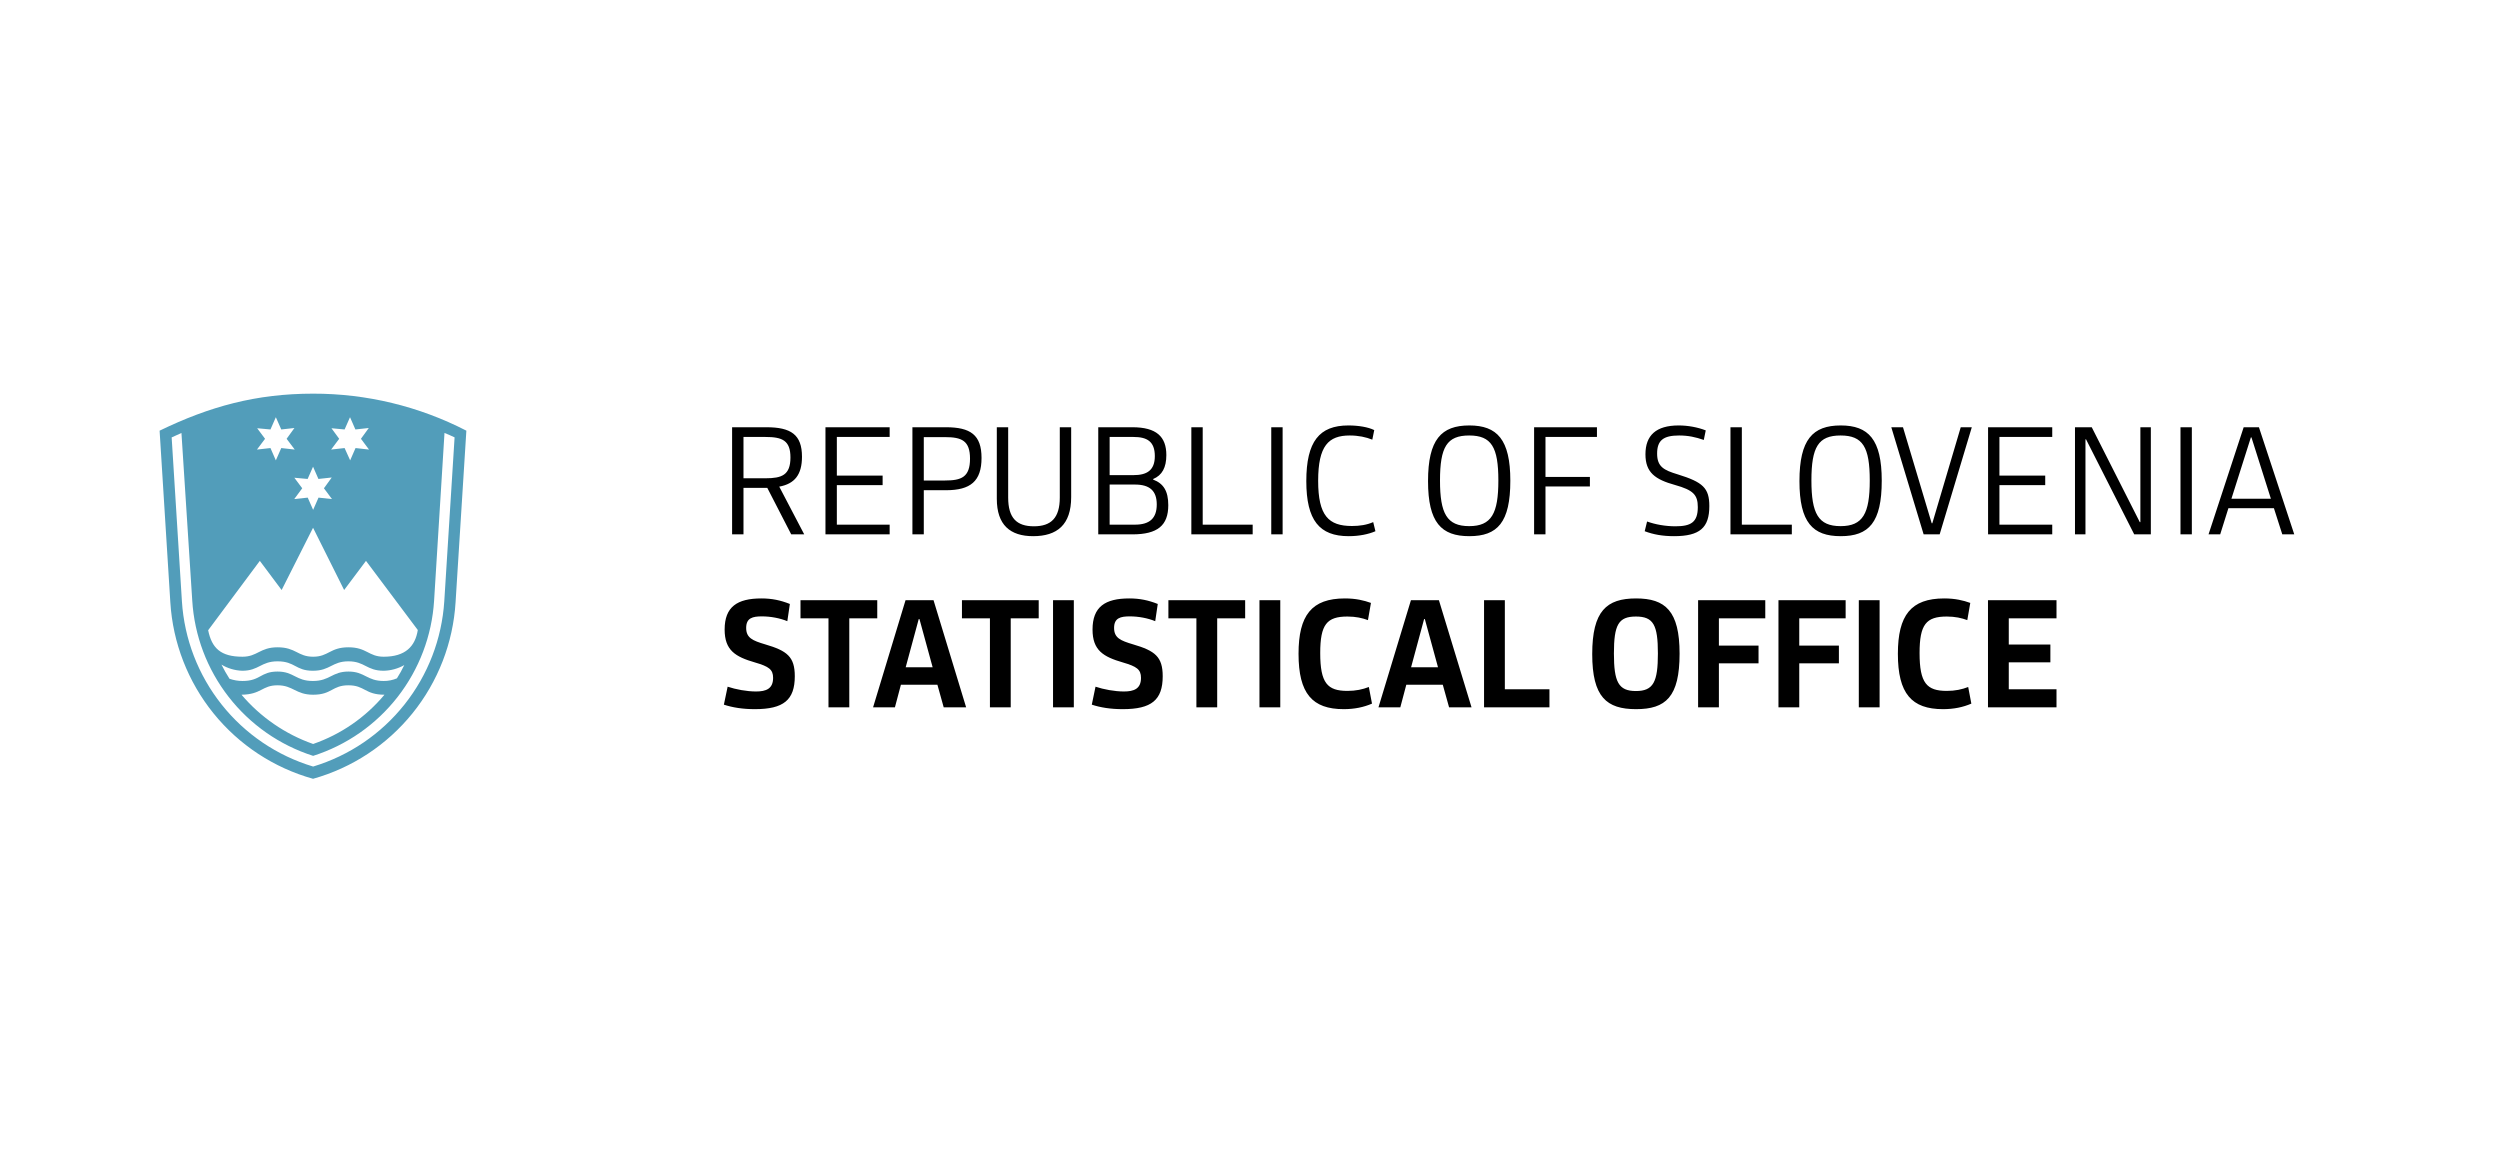 <svg width="145" height="68" viewBox="0 0 145 68" fill="none" xmlns="http://www.w3.org/2000/svg">
<g clip-path="url(#clip0_3261_61196)">
<path d="M9.257 24.979L9.879 34.932C10.024 37.286 10.9 39.538 12.383 41.373C13.867 43.208 15.884 44.535 18.157 45.17C20.427 44.534 22.443 43.206 23.925 41.371C25.406 39.536 26.279 37.285 26.423 34.932L27.049 24.979C24.301 23.563 21.253 22.827 18.162 22.832C14.859 22.832 12.157 23.573 9.257 24.979ZM14.916 24.838L15.687 24.909L15.999 24.198L16.313 24.909L17.077 24.824L16.624 25.45L17.095 26.075L16.313 25.987L15.999 26.701L15.687 25.987L14.903 26.075L15.373 25.45L14.916 24.838ZM25.781 25.11C25.995 25.196 26.18 25.28 26.366 25.367L25.768 34.877C25.626 37.059 24.823 39.145 23.463 40.858C22.105 42.571 20.255 43.827 18.162 44.46C16.067 43.831 14.214 42.576 12.854 40.862C11.493 39.148 10.69 37.061 10.551 34.877L9.956 25.37L10.524 25.113L11.15 34.825C11.273 36.86 12.009 38.809 13.261 40.418C14.512 42.027 16.221 43.22 18.162 43.84C20.103 43.221 21.811 42.029 23.063 40.422C24.315 38.814 25.052 36.867 25.178 34.833L25.781 25.11ZM22.257 39.497C21.274 39.497 21.165 38.95 20.209 38.95C19.253 38.95 19.14 39.497 18.146 39.497C17.152 39.497 17.053 38.95 16.097 38.95C15.103 38.95 15.116 39.497 14.065 39.497C13.808 39.497 13.553 39.453 13.31 39.368C13.141 39.103 12.985 38.829 12.844 38.548C13.21 38.767 13.625 38.889 14.05 38.904C15.018 38.904 15.13 38.357 16.097 38.357C17.122 38.357 17.138 38.904 18.146 38.904C19.154 38.904 19.255 38.357 20.209 38.357C21.162 38.357 21.26 38.904 22.257 38.904C22.675 38.894 23.084 38.781 23.448 38.575C23.322 38.84 23.179 39.096 23.022 39.343C22.78 39.446 22.52 39.499 22.257 39.497ZM22.299 40.294C21.204 41.605 19.774 42.592 18.162 43.151C16.549 42.585 15.114 41.598 14.007 40.294C15.173 40.278 15.19 39.747 16.097 39.747C17.004 39.747 17.152 40.294 18.162 40.294C19.255 40.294 19.255 39.747 20.209 39.747C21.162 39.747 21.162 40.294 22.299 40.294ZM22.257 38.09C21.375 38.09 21.274 37.543 20.209 37.543C19.143 37.543 19.056 38.09 18.162 38.09C17.269 38.09 17.165 37.543 16.097 37.543C15.075 37.543 14.933 38.09 14.065 38.09C12.799 38.09 12.286 37.592 12.073 36.554L15.07 32.53L16.335 34.221L18.157 30.61L19.96 34.221L21.227 32.53L24.232 36.541C24.084 37.491 23.509 38.09 22.257 38.09ZM19.224 24.838L19.987 24.909L20.301 24.198L20.613 24.909L21.389 24.824L20.935 25.45L21.403 26.075L20.621 25.987L20.309 26.701L19.987 25.987L19.205 26.075L19.673 25.45L19.224 24.838ZM19.241 27.695L18.788 28.32L19.255 28.946L18.474 28.862L18.162 29.572L17.848 28.862L17.066 28.946L17.529 28.32L17.072 27.709L17.843 27.779L18.157 27.069L18.468 27.779L19.241 27.695Z" fill="#529DBA"/>
<path d="M43.122 28.295V30.993H42.462V24.78H44.45C45.873 24.78 46.515 25.206 46.515 26.49C46.515 27.531 46.09 28.061 45.196 28.225L46.645 30.993H45.891L44.502 28.295H43.122ZM43.122 25.344V27.74H44.398C45.344 27.74 45.846 27.557 45.846 26.533C45.846 25.544 45.37 25.344 44.398 25.344H43.122ZM51.6 30.993H47.877V24.78H51.6V25.344H48.537V27.583H51.192V28.138H48.537V30.43H51.6V30.993ZM53.58 28.433V30.993H52.92V24.78H54.864C56.287 24.78 56.929 25.223 56.929 26.559C56.929 27.913 56.287 28.433 54.864 28.433H53.58ZM53.58 25.353V27.869H54.812C55.757 27.869 56.261 27.679 56.261 26.602C56.261 25.562 55.783 25.353 54.812 25.353H53.58ZM62.128 24.78V28.832C62.128 30.438 61.311 31.098 59.923 31.098C58.587 31.098 57.815 30.447 57.815 28.928V24.78H58.474V28.858C58.474 30.047 58.968 30.525 59.967 30.525C60.964 30.525 61.468 30.039 61.468 28.858V24.78H62.128ZM67.76 29.301C67.76 30.473 67.144 30.993 65.677 30.993H63.699V24.78H65.677C67.075 24.78 67.648 25.327 67.648 26.394C67.648 27.115 67.404 27.566 66.883 27.783V27.817C67.482 28.043 67.76 28.477 67.76 29.301ZM67.092 29.258C67.092 28.459 66.676 28.104 65.825 28.104H64.359V30.43H65.825C66.676 30.43 67.092 30.065 67.092 29.258ZM66.98 26.455C66.98 25.596 66.519 25.344 65.747 25.344H64.359V27.557H65.747C66.511 27.557 66.98 27.288 66.98 26.455ZM72.655 30.993H69.098V24.78H69.757V30.43H72.655V30.993ZM74.392 30.993H73.733V24.78H74.392V30.993ZM79.706 24.945L79.594 25.5C79.229 25.353 78.795 25.258 78.284 25.258C77.051 25.258 76.453 25.857 76.453 27.887C76.453 29.917 77.06 30.508 78.413 30.508C78.856 30.508 79.273 30.447 79.646 30.282L79.775 30.811C79.376 30.984 78.838 31.098 78.222 31.098C76.531 31.098 75.766 30.187 75.766 27.904C75.766 25.605 76.522 24.676 78.205 24.676C78.795 24.676 79.351 24.771 79.706 24.945ZM85.221 31.098C83.598 31.098 82.826 30.308 82.826 27.904C82.826 25.491 83.598 24.676 85.221 24.676C86.827 24.676 87.599 25.483 87.599 27.878C87.599 30.308 86.853 31.098 85.221 31.098ZM85.212 30.516C86.505 30.516 86.905 29.788 86.905 27.869C86.905 25.934 86.505 25.258 85.212 25.258C83.919 25.258 83.52 25.926 83.52 27.869C83.52 29.788 83.919 30.516 85.212 30.516ZM92.623 25.344H89.638V27.662H92.214V28.216H89.638V30.993H88.978V24.78H92.623V25.344ZM99.141 29.353C99.141 30.611 98.586 31.098 97.093 31.098C96.434 31.098 95.904 31.003 95.393 30.811L95.531 30.247C96.009 30.421 96.599 30.525 97.171 30.525C98.065 30.525 98.473 30.299 98.473 29.414C98.473 28.694 98.204 28.425 97.154 28.13C95.992 27.809 95.436 27.401 95.436 26.351C95.436 25.249 96.052 24.676 97.362 24.676C97.901 24.676 98.465 24.78 98.933 24.963L98.82 25.517C98.351 25.353 97.918 25.258 97.388 25.258C96.46 25.258 96.113 25.553 96.113 26.307C96.113 27.072 96.503 27.27 97.31 27.514C98.769 27.965 99.141 28.304 99.141 29.353ZM103.926 30.993H100.367V24.78H101.027V30.43H103.926V30.993ZM106.763 31.098C105.139 31.098 104.368 30.308 104.368 27.904C104.368 25.491 105.139 24.676 106.763 24.676C108.368 24.676 109.141 25.483 109.141 27.878C109.141 30.308 108.394 31.098 106.763 31.098ZM106.754 30.516C108.047 30.516 108.446 29.788 108.446 27.869C108.446 25.934 108.047 25.258 106.754 25.258C105.461 25.258 105.062 25.926 105.062 27.869C105.062 29.788 105.461 30.516 106.754 30.516ZM111.571 30.993L109.696 24.78H110.373L112.039 30.351H112.074L113.723 24.78H114.365L112.5 30.993H111.571ZM119.03 30.993H115.308V24.78H119.03V25.344H115.967V27.583H118.623V28.138H115.967V30.43H119.03V30.993ZM123.785 30.993L120.991 25.483H120.957V30.993H120.349V24.78H121.321L124.107 30.282H124.142V24.78H124.749V30.993H123.785ZM127.127 30.993H126.468V24.78H127.127V30.993ZM132.373 30.993L131.886 29.474H129.248L128.771 30.993H128.095L130.133 24.78H131.018L133.067 30.993H132.373ZM130.55 25.37L129.422 28.928H131.712L130.585 25.37H130.55ZM46.098 39.221C46.098 40.601 45.447 41.131 43.782 41.131C43.07 41.131 42.489 41.035 41.985 40.87L42.203 39.828C42.671 39.985 43.313 40.106 43.851 40.106C44.433 40.106 44.84 39.95 44.84 39.317C44.84 38.831 44.597 38.657 43.79 38.423C42.653 38.094 42.029 37.721 42.029 36.514C42.029 35.195 42.757 34.709 44.163 34.709C44.762 34.709 45.266 34.813 45.812 35.03L45.665 36.028C45.239 35.854 44.702 35.75 44.189 35.75C43.66 35.75 43.278 35.837 43.278 36.418C43.278 37 43.651 37.156 44.381 37.373C45.656 37.746 46.098 38.094 46.098 39.221ZM50.881 35.863H49.259V41.026H48.052V35.863H46.429V34.813H50.881V35.863ZM54.735 41.026L54.37 39.716H52.252L51.905 41.026H50.638L52.521 34.813H54.145L56.036 41.026H54.735ZM53.286 35.907L52.53 38.701H54.093L53.329 35.907H53.286ZM60.245 35.863H58.622V41.026H57.416V35.863H55.793V34.813H60.245V35.863ZM62.282 41.026H61.076V34.813H62.282V41.026ZM67.437 39.221C67.437 40.601 66.786 41.131 65.12 41.131C64.408 41.131 63.826 41.035 63.324 40.87L63.54 39.828C64.009 39.985 64.651 40.106 65.189 40.106C65.771 40.106 66.178 39.95 66.178 39.317C66.178 38.831 65.935 38.657 65.129 38.423C63.992 38.094 63.367 37.721 63.367 36.514C63.367 35.195 64.096 34.709 65.502 34.709C66.101 34.709 66.603 34.813 67.15 35.03L67.003 36.028C66.577 35.854 66.04 35.75 65.528 35.75C64.998 35.75 64.617 35.837 64.617 36.418C64.617 37 64.989 37.156 65.719 37.373C66.994 37.746 67.437 38.094 67.437 39.221ZM72.219 35.863H70.597V41.026H69.391V35.863H67.767V34.813H72.219V35.863ZM74.256 41.026H73.049V34.813H74.256V41.026ZM79.515 34.969L79.341 35.967C79.012 35.845 78.639 35.759 78.152 35.759C76.955 35.759 76.573 36.218 76.573 37.876C76.573 39.621 76.989 40.072 78.152 40.072C78.639 40.072 79.038 39.985 79.393 39.846L79.576 40.81C79.098 41.017 78.561 41.131 77.936 41.131C76.114 41.131 75.315 40.228 75.315 37.92C75.315 35.681 76.078 34.709 78.005 34.709C78.639 34.709 79.107 34.822 79.515 34.969ZM84.047 41.026L83.682 39.716H81.565L81.218 41.026H79.951L81.834 34.813H83.457L85.349 41.026H84.047ZM82.598 35.907L81.843 38.701H83.404L82.641 35.907H82.598ZM89.868 41.026H86.075V34.813H87.281V39.976H89.868V41.026ZM94.891 41.131C93.181 41.131 92.349 40.427 92.349 37.937C92.349 35.438 93.181 34.709 94.891 34.709C96.584 34.709 97.416 35.429 97.416 37.911C97.416 40.427 96.61 41.131 94.891 41.131ZM94.883 40.08C95.898 40.08 96.158 39.551 96.158 37.902C96.158 36.245 95.898 35.759 94.883 35.759C93.868 35.759 93.607 36.237 93.607 37.902C93.607 39.551 93.868 40.08 94.883 40.08ZM102.386 35.863H99.696V37.443H101.995V38.475H99.696V41.026H98.49V34.813H102.386V35.863ZM107.047 35.863H104.357V37.443H106.656V38.475H104.357V41.026H103.151V34.813H107.047V35.863ZM109.017 41.026H107.811V34.813H109.017V41.026ZM114.276 34.969L114.103 35.967C113.773 35.845 113.4 35.759 112.914 35.759C111.716 35.759 111.335 36.218 111.335 37.876C111.335 39.621 111.751 40.072 112.914 40.072C113.4 40.072 113.799 39.985 114.155 39.846L114.338 40.81C113.86 41.017 113.322 41.131 112.697 41.131C110.874 41.131 110.077 40.228 110.077 37.92C110.077 35.681 110.84 34.709 112.766 34.709C113.4 34.709 113.868 34.822 114.276 34.969ZM119.277 41.026H115.303V34.813H119.277V35.863H116.509V37.381H118.922V38.415H116.509V39.976H119.277V41.026Z" fill="black"/>
</g>
<defs>
<clipPath id="clip0_3261_61196">
<rect width="144" height="68" fill="white" transform="translate(0.219)"/>
</clipPath>
</defs>
</svg>
